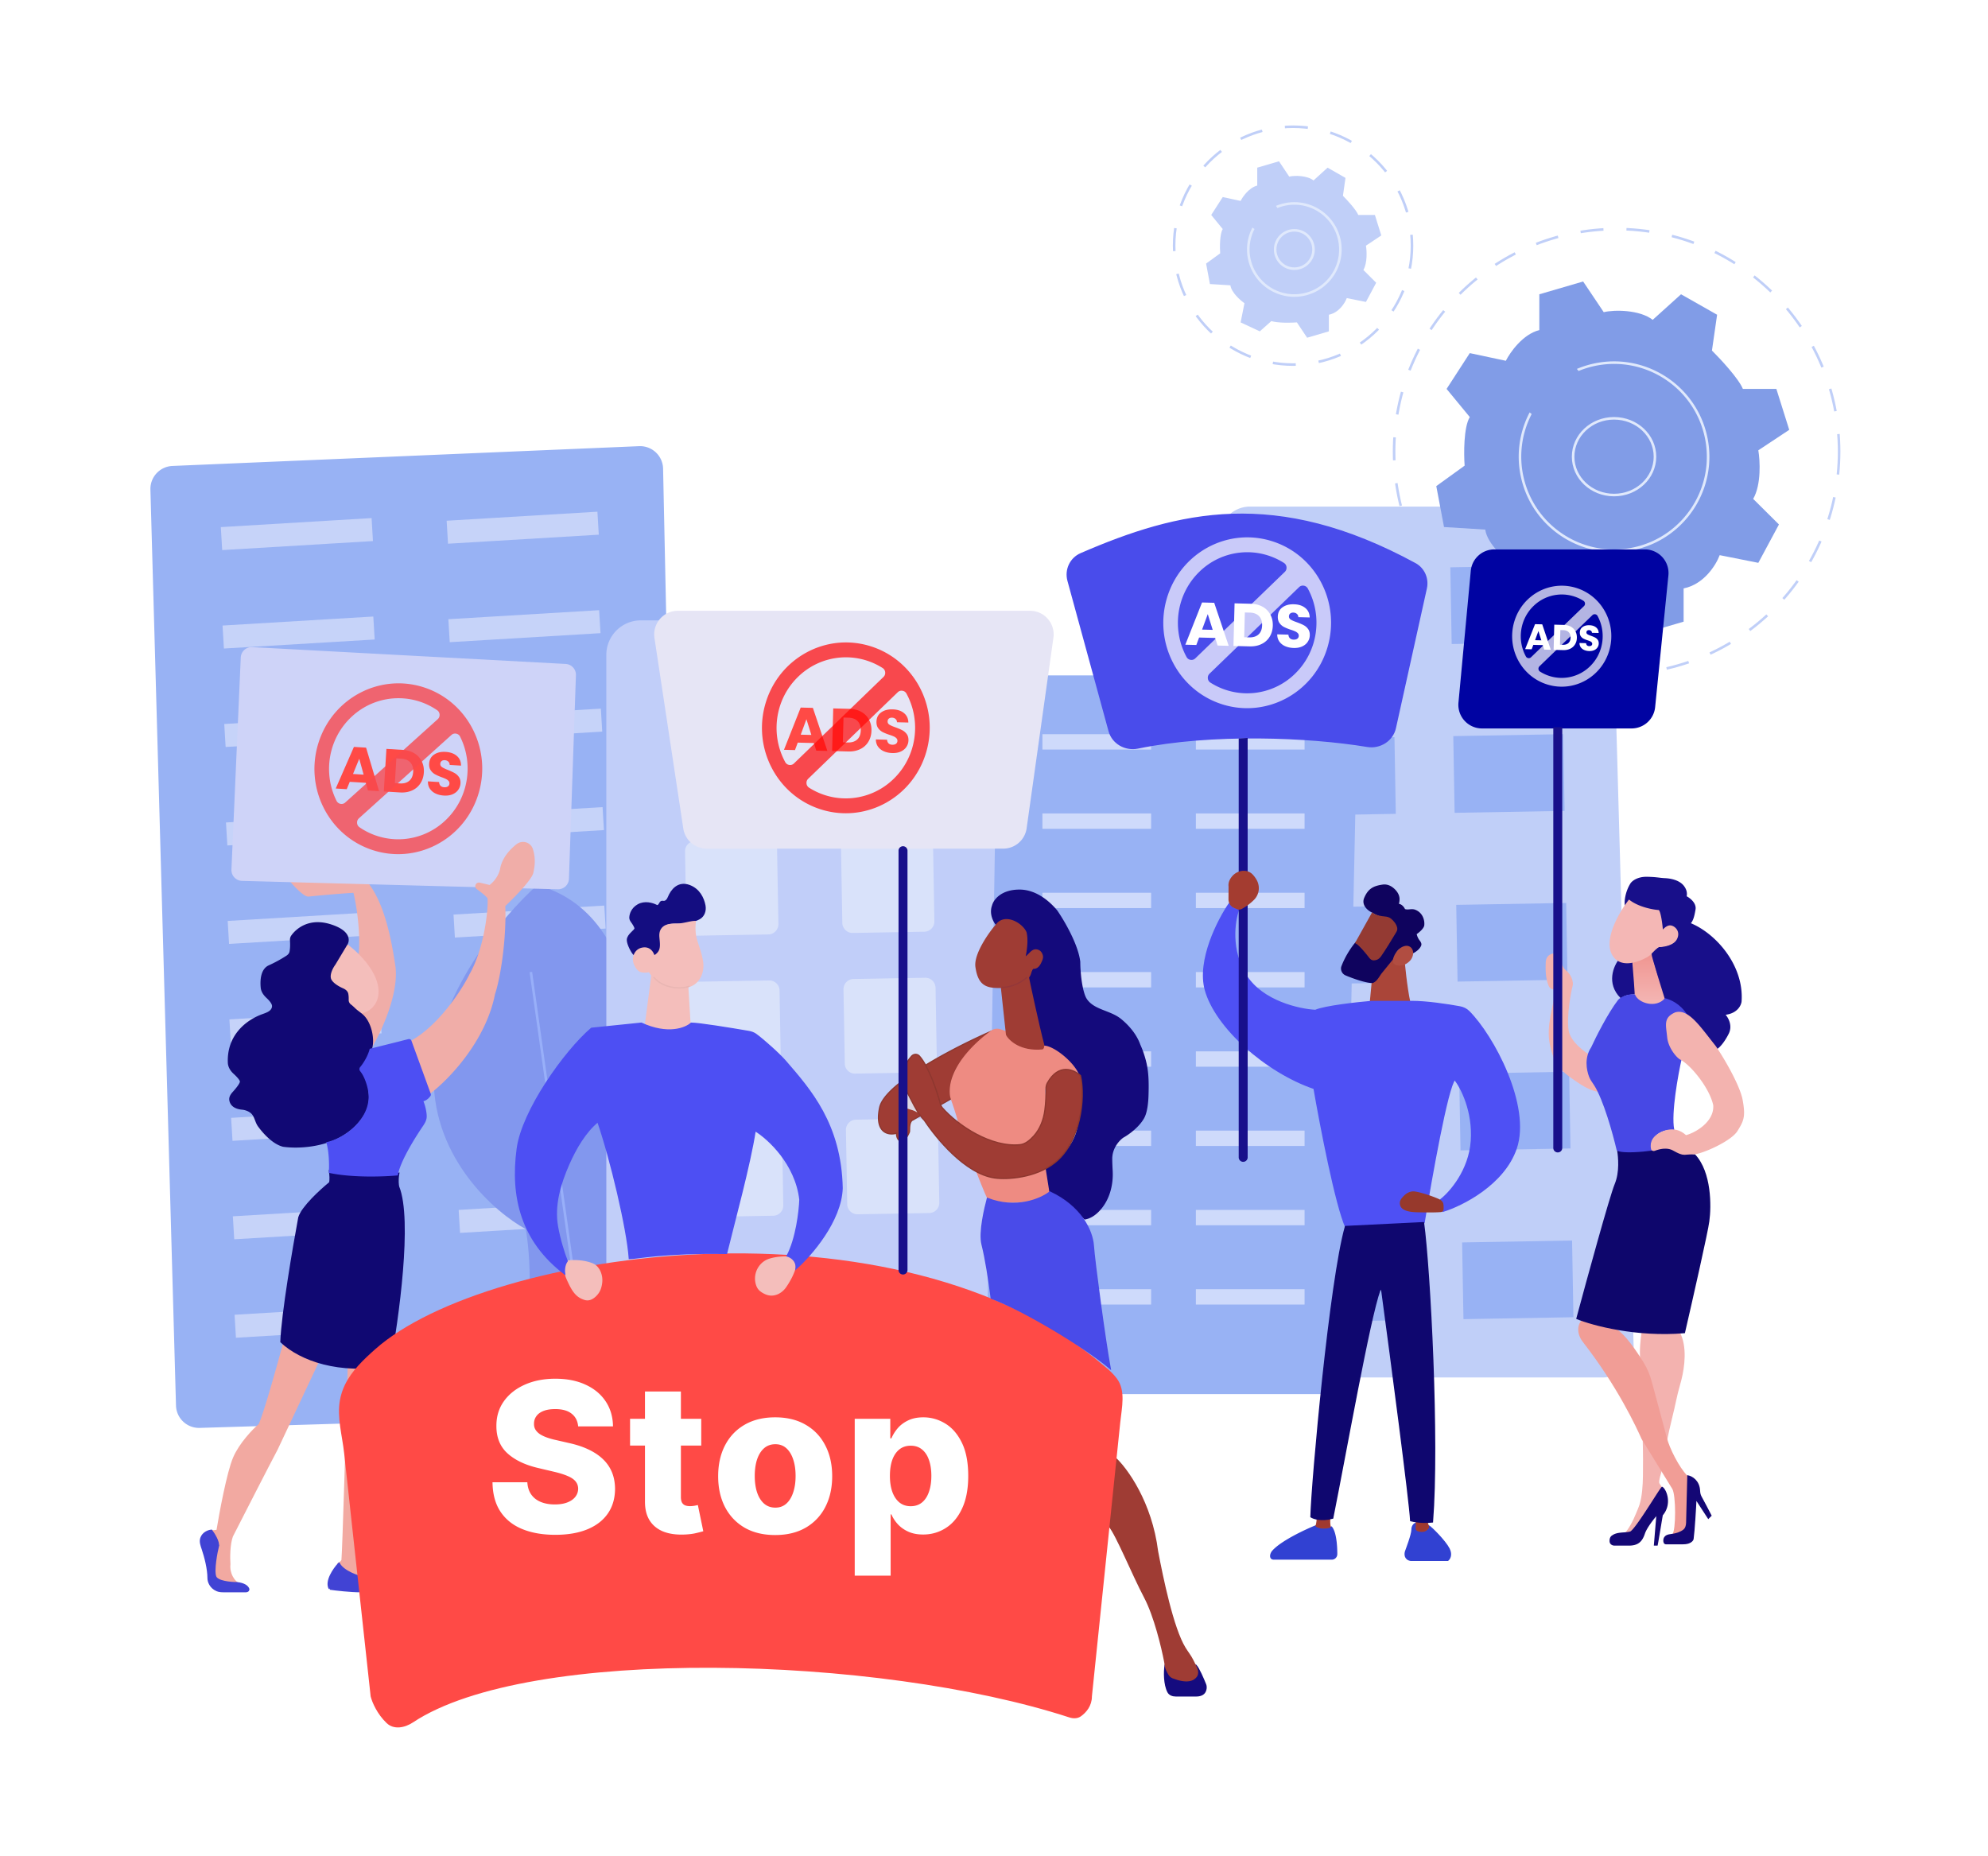 <svg width="438" height="409" viewBox="0 0 438 409" fill="none" xmlns="http://www.w3.org/2000/svg"><g filter="url(#a)"><circle cx="284.889" cy="50.485" r="26.203" stroke="#C0CFF8" stroke-width=".564" stroke-dasharray="5.07 5.07"/><circle cx="356.173" cy="95.85" r="49.025" stroke="#C0CFF8" stroke-width=".564" stroke-dasharray="5.07 5.07"/><path d="M38.775 306.029L33.14 104.228a5.07 5.07 0 014.854-5.209l102.814-4.358a5.07 5.07 0 015.285 4.96l4.292 203.085a5.07 5.07 0 01-4.916 5.176l-101.47 3.075a5.07 5.07 0 01-5.224-4.928" fill="#98B2F4"/><path d="M48.803 115.026l33.217-1.989m-32.838 23.676l33.217-1.989M49.56 158.405l33.218-1.989M49.939 180.1l33.217-1.989m-32.839 23.684l33.218-1.989m-32.839 23.681l33.217-1.989m-32.838 23.68l33.217-1.989m-32.838 23.68l33.217-1.988m-32.839 23.68l33.217-1.989m13.509-172.953l33.217-1.988m-32.838 23.684l33.217-1.989m-32.839 23.68l33.218-1.989m-32.839 23.685l33.217-1.989m-32.839 23.68l33.218-1.989m-32.839 23.68l33.218-1.988m-32.839 23.676l33.217-1.989m-32.839 23.676l33.218-1.988m-32.839 23.684l33.218-1.989" stroke="#C6D3F9" stroke-width="5.072"/><path d="M95.55 233.912c0-17.807 15.214-35.783 22.822-42.545 25.921 6.988 23.949 47.241 19.722 66.494l13.243 38.601-38.037 10.143.845-10.143c3.607-10.82 2.63-24.043 1.691-29.303-6.762-3.663-20.287-15.44-20.287-33.247" fill="#8297EE"/><path d="M136.122 280.396v-139.75a5.07 5.07 0 015.072-5.072h74.383a5.07 5.07 0 015.072 5.072v139.75a5.07 5.07 0 01-5.072 5.072h-74.383a5.07 5.07 0 01-5.072-5.072z" fill="#C1CEF9" stroke="#C1CEF9" stroke-width="5.072"/><path d="M150.673 169.308l-.286-16.339a2.254 2.254 0 012.215-2.293l15.776-.276a2.255 2.255 0 012.293 2.214l.285 16.34a2.255 2.255 0 01-2.215 2.293l-15.775.275a2.253 2.253 0 01-2.293-2.214m34.368-.602l-.285-16.339a2.254 2.254 0 012.215-2.293l15.775-.275a2.253 2.253 0 012.293 2.214l.286 16.339a2.254 2.254 0 01-2.215 2.293l-15.776.276a2.255 2.255 0 01-2.293-2.215m-33.828 31.59l-.285-16.339a2.254 2.254 0 012.214-2.293l15.776-.276a2.254 2.254 0 012.293 2.215l.285 16.339a2.253 2.253 0 01-2.214 2.293l-15.776.275a2.254 2.254 0 01-2.293-2.214m34.369-.601l-.285-16.34a2.255 2.255 0 012.214-2.293l15.776-.275a2.254 2.254 0 012.293 2.214l.285 16.34a2.254 2.254 0 01-2.214 2.293l-15.776.275a2.254 2.254 0 01-2.293-2.214m-33.828 31.589l-.285-16.339a2.254 2.254 0 012.215-2.293l15.775-.275a2.253 2.253 0 012.293 2.214l.286 16.339a2.254 2.254 0 01-2.215 2.293l-15.776.276a2.255 2.255 0 01-2.293-2.215m34.369-.597l-.285-16.34a2.255 2.255 0 012.214-2.293l15.776-.275a2.253 2.253 0 012.293 2.214l.285 16.34a2.254 2.254 0 01-2.214 2.293l-15.776.275a2.255 2.255 0 01-2.293-2.214m-33.828 31.586l-.285-16.34a2.255 2.255 0 012.214-2.293l15.776-.275a2.254 2.254 0 012.293 2.214l.285 16.34a2.254 2.254 0 01-2.214 2.293l-15.776.275a2.254 2.254 0 01-2.293-2.214m34.369-.594l-.285-16.339a2.253 2.253 0 012.214-2.293l15.776-.276a2.255 2.255 0 012.293 2.215l.285 16.339a2.253 2.253 0 01-2.214 2.293l-15.776.275a2.253 2.253 0 01-2.293-2.214" fill="#D9E2FA"/><path d="M116.963 210.527l12.115 85.936" stroke="#98AFF9" stroke-width=".564"/><path d="M359.923 292.893l-4.976-178.351a6.76 6.76 0 00-6.759-6.573h-72.769a6.76 6.76 0 00-6.761 6.871l2.881 178.351a6.763 6.763 0 006.761 6.653h74.864a6.76 6.76 0 006.759-6.951" fill="#C0CFF8"/><path d="M339.15 61.197v7.889c-3.633.901-6.433 4.883-7.379 6.762l-7.947-1.69-5.108 7.888 5.108 6.199c-1.362 2.254-1.324 8.077-1.135 10.707l-6.244 4.508 1.703 9.016 9.082.563c.454 3.156 4.352 6.575 6.244 7.889l-1.703 8.453 8.514 3.945 5.109-4.508c3.179.901 8.893.751 11.352.563l4.541 6.762 9.65-2.817V126c4.541-.902 7.19-5.259 7.947-7.326l8.514 1.691 4.541-8.453-5.676-5.635c1.816-3.155 1.513-8.452 1.135-10.707l6.811-4.507-2.838-9.017h-7.379c-.908-2.254-4.919-6.574-6.811-8.452l1.135-7.89-7.947-4.507-6.244 5.635c-2.838-2.254-8.514-2.254-10.784-1.691l-4.541-6.762z" fill="#819CE7"/><path d="M364.626 96.977c0 4.652-4.02 8.452-9.017 8.452s-9.016-3.8-9.016-8.452 4.02-8.453 9.016-8.453 9.017 3.8 9.017 8.453z" fill="#819CE7" stroke="#E0E9FC" stroke-width=".564"/><path fill-rule="evenodd" clip-rule="evenodd" d="M337.466 87.575a7 7 0 01-.452-.353 20.92 20.92 0 00-1.866 14.484c2.609 11.302 13.886 18.349 25.188 15.739s18.349-13.886 15.739-25.188-13.886-18.348-25.188-15.74a21 21 0 00-3.471 1.124q.196.218.373.455a20.6 20.6 0 013.225-1.03c10.998-2.538 21.973 4.32 24.512 15.318s-4.318 21.973-15.317 24.512c-10.998 2.539-21.973-4.318-24.512-15.317a20.36 20.36 0 011.769-14.004" fill="#E0E9FC"/><path d="M282.648 138.903L282.353 122l24.227-.423.295 16.903zm37.186-.649l-.295-16.902 24.227-.423.295 16.902zm-36.537 37.836l-.295-16.902 24.227-.423.295 16.902zm37.186-.648l-.295-16.903 24.227-.423.295 16.903zm-36.537 37.832l-.295-16.903 24.227-.423.295 16.903zm37.186-.649l-.295-16.902 24.227-.423.295 16.902zm-36.537 37.836l-.295-16.902 24.227-.423.295 16.902zm37.186-.648l-.295-16.903 24.227-.423.295 16.903zm-36.537 37.832l-.295-16.903 24.227-.423.296 16.903zm37.186-.649l-.295-16.902 24.227-.423.295 16.903z" fill="#98B2F4"/><path d="M217.304 301.216l2.464-153.838a2.253 2.253 0 012.253-2.218h74.934a2.254 2.254 0 012.254 2.302L295.924 301.3a2.254 2.254 0 01-2.254 2.206h-74.112a2.254 2.254 0 01-2.254-2.29" fill="#98B2F4"/><path d="M229.665 159.809h23.949m9.862 0h23.949m-57.76 17.464h23.949m9.862 0h23.949m-57.76 17.473h23.949m9.862 0h23.949m-57.76 17.473h23.949m9.862 0h23.949m-57.76 17.469h23.949m9.862 0h23.949m-57.76 17.464h23.949m9.862 0h23.949m-57.76 17.469h23.949m9.862 0h23.949m-57.76 17.469h23.949m9.862 0h23.949" stroke="#CEDAFB" stroke-width="3.381"/><path d="M361.526 295.874c-.226-1.803.094-4.696.282-5.917h8.171c1.617 3.056 1.073 7.509.31 10.474-.335 1.299-.729 2.583-1.003 3.896-.651 3.125-1.557 6.394-2.156 9.529-.413 2.167-.83 4.608-1.096 6.249 0 .282-.845 2.536-.563 3.099.289.578.771 1.068 1.004 1.434.097.151.055.336-.057.476-2.792 3.479-6.354 10.745-8.837 9.642 1.262-1.081 2.367-3.314 2.999-4.887.274-.678.582-1.346.801-2.044.537-1.71.711-4.226.733-6.176.014-1.216.026-2.435.025-3.651-.003-4.666-.455-16.109-.613-22.124z" fill="#F3B2AF" stroke="#F3B2AF" stroke-width=".282"/><path d="M348.847 291.93c-1.577-2.029-.939-4.039-.281-4.508l7.607 1.972c1.769 1.062 4.232 4.622 5.891 7.331.791 1.292 1.352 2.707 1.746 4.17l3.351 12.448c.51 2.038 2.632 6.38 4.492 8.234.328.327.507.794.442 1.253-.337 2.367-.426 7.451-.426 9.954-.901 1.578-2.347 1.785-3.099 1.691.845-.845.845-8.734 0-10.143-.676-1.127-4.79-7.795-6.762-10.989-1.127-2.535-5.275-11.531-12.961-21.413z" fill="#F19D96" stroke="#F19D96" stroke-width=".282"/><path d="M364.344 249.685c2.705-.902 5.447.187 6.198 1.127 1.127-.451 2.066-.021 2.818-.021 3.606 3.832 3.569 11.364 3.099 14.652-.225 2.028-3.663 17.187-5.353 24.512-10.594.902-20.193-1.69-23.668-3.099 2.348-8.734 7.326-26.879 8.453-29.584s.751-6.084.564-7.305c4.789-.542 6.762-.282 7.889-.282z" fill="#0E066C" stroke="#0E066C" stroke-width=".282"/><path d="M357.148 216.16c-3.156-3.156-1.503-6.95-.282-8.453l2.817.564c.451 1.577.528 5.353.434 7.043-1.803 0-2.781.564-2.969.846z" fill="#180F8A" stroke="#180F8A" stroke-width=".282"/><path d="M142.321 222.367l1.553-11.84c1.295 2.256 3.625 3.383 7.509 3.383l.517 8.457c-3.728 2.03-7.94.846-9.579 0z" fill="#F4BEBB" stroke="#F4BEBB" stroke-width=".564"/><path d="M150.684 178.878l-6.354-41.981a5.073 5.073 0 015.015-5.831h77.585a5.072 5.072 0 015.022 5.778l-5.9 41.981a5.07 5.07 0 01-5.022 4.366h-65.331a5.07 5.07 0 01-5.015-4.313z" fill="#E6E5F5" stroke="#E6E5F5" stroke-width=".282"/><path d="M374.433 324.814c-.099-2.212-1.692-3.103-2.55-3.275l-.257 10.293c-.016.638-.188 1.295-.699 1.679-.672.504-1.54.771-2.27.896-.656.112-1.427.106-1.827.639-.294.393-.266.86-.149 1.178.062.166.235.248.412.248h2.967c.839 0 1.739.045 2.44-.414.389-.254.51-.544.51-.713.226-1.578.538-6.574.632-8.734l2.749 4.226.564-.564c-.388-.775-1.498-2.857-2.22-4.201-.206-.384-.282-.821-.302-1.258z" fill="#140775" stroke="#140775" stroke-width=".282"/><path d="M345.484 223.501c.45 2.48 3.568 4.79 5.071 5.636l1.409 7.607c-1.46-.265-3.121-1.195-4.49-2.144-1.585-1.1-3.267-2.21-4.293-3.843-.799-1.271-1.303-2.853-1.605-4.455-.757-4.019.708-8.09 1.431-12.114q.055-.304.094-.548l-.046.083c-.406.717-1.368.588-1.701-.166-.848-1.923-.66-4.299-.66-4.988 0-.846.281-1.691 1.409-1.973.354-.089.653.158.932.564.605.883 1.113 2.52 1.885 3.099 1.127.845 1.691 2.536 1.409 3.381-.252.756-1.409 6.762-.845 9.861" fill="#F3B3AF"/><path d="M343.035 207.16c.605.883 1.113 2.52 1.885 3.099 1.127.845 1.691 2.536 1.409 3.381-.252.756-1.409 6.762-.845 9.861.45 2.48 3.568 4.79 5.071 5.636l1.409 7.607c-1.46-.265-3.121-1.195-4.49-2.144-1.585-1.1-3.267-2.21-4.293-3.843-.799-1.271-1.303-2.853-1.605-4.455-.757-4.019.708-8.09 1.431-12.114q.055-.304.094-.548m-.066-6.48c-.279-.406-.578-.653-.932-.564-1.128.282-1.409 1.127-1.409 1.973 0 .689-.188 3.065.66 4.988.333.754 1.295.883 1.701.166l.046-.083m-.066-6.48l.476 4.79c0 .68-.174 1.245-.41 1.69" stroke="#F3B3AF" stroke-width=".282"/><path d="M358.145 195.874c.451-.676.751-1.033.845-1.127 1.334 1.397 4.73 1.963 6.436 2.247l.045.007.908 4.227c.451-.451 1.346-.846 1.628-.846 2.254.226 1.659 2.255 1.19 3.1-.451 1.352-2.599 1.409-3.726 1.69-.564.282-1.409 1.033-1.691 1.409.564 1.409 2.254 7.607 3.1 10.425 3.155.225 8.828 7.044 11.27 10.425.657-.376 1.697-1.578 2.599-3.381.901-1.803-.188-3.569-.845-4.226 2.704-.226 3.568-1.973 3.662-2.818.564-7.889-5.635-14.933-11.27-17.187.564-.564.845-1.409 1.127-3.099.226-1.353-1.221-2.442-1.972-2.818.218-.874-.084-1.65-.56-2.272-.891-1.165-2.649-1.591-4.114-1.655-.603-.027-.977-.085-1.576-.155a24 24 0 00-2.485-.144c-1.972 0-3.099.939-3.381 1.409-1.127 1.803-1.378 3.944-1.19 4.789z" fill="#180F8A" stroke="#180F8A" stroke-width=".282"/><path d="M360.337 216.44c0-1.292-.343-5.601-.537-7.867-.015-.164.116-.306.278-.337 1.007-.187 2.795-1.151 3.64-1.658 0 .451 2.066 7.138 3.099 10.425-2.93 1.803-5.541.376-6.48-.563z" fill="url(#b)" stroke="url(#c)" stroke-width=".282"/><path d="M311.092 333.374c0-.902.564-1.315.845-1.409.752.094 2.367.338 2.818.563.563.282 3.663 3.381 4.508 5.072.676 1.352.094 2.254-.282 2.536h-8.171c-1.352-.226-1.315-1.409-1.127-1.973.152-.453 1.409-3.662 1.409-4.789z" fill="#3141D2" stroke="#3141D2" stroke-width=".282"/><path d="M312.031 332.916c.082-.698-.018-1.629-.094-2.084h2.536c-.193.386.013 1.211.194 1.735a.52.52 0 01-.039.457c-.584.88-1.585.791-2.272.537-.252-.093-.357-.378-.325-.645z" fill="#A03930" stroke="#A43C30" stroke-width=".282"/><path d="M280.411 338.103c1.858-2.097 6.931-4.516 9.55-5.58.676.677 2.535.47 3.381.282.936 1.123 1.159 4.008 1.154 5.976a1.08 1.08 0 01-1.094 1.068h-12.739q-.14 0-.253-.03c-.695-.18-.474-1.18.001-1.716z" fill="#3141D2" stroke="#3141D2" stroke-width=".282"/><path d="M311.092 218.633c-.676-.902-1.409-6.95-1.691-9.861-1.127.45-2.535.563-2.535-1.127-.846 1.127-3.663 4.789-4.508 5.071l-.564 5.917c1.127-.225 6.668-.094 9.298 0z" fill="#AA4539" stroke="#AA4539" stroke-width=".282"/><path d="M295.63 209.426c.902-2.479 2.442-4.602 3.1-5.353.225.225 2.348 2.536 3.381 3.662.282.094 1.014.169 1.69-.281s2.912-4.321 3.945-6.199c-.226-1.578-1.409-2.536-1.972-2.818-1.353 0-2.818-.751-3.381-1.127-.846-.375-2.367-1.521-1.691-3.099.845-1.972 1.972-2.535 3.945-2.817.866-.124 1.602.2 2.152.625.752.583 1.396 1.433 1.412 2.385a3.9 3.9 0 01-.183 1.216c.676 0 1.221.658 1.408 1.127.272.136.693.142 1.067.105.415-.041.843-.08 1.233.069 1.714.656 2.011 2.36 1.927 3.207 0 .676-1.127 1.597-1.691 1.973.14.697.43 1.214.698 1.552.234.295.452.658.31 1.007-.339.83-1.316 1.437-1.853 1.667 0-.289-.171-.553-.404-.777-.569-.546-1.454-.727-2.161-.379-.936.46-1.31 1.44-1.38 2.001l-2.8 3.447c-.57.702-1.01 1.718-1.821 2.118-.163.08-.259.073-.438.061l-.009-.001c-1.633-.114-4.397-1.148-5.638-1.68a1.506 1.506 0 01-.846-1.691z" fill="#0F035E" stroke="#0F035E" stroke-width=".282"/><path d="M310.577 205.077c-.664-.425-1.528-.056-2.021.314-1.127.901-1.806 2.503-1.409 3.099.328.492 1.072.517 1.671.422a2.7 2.7 0 001.101-.445c.235-.161.436-.334.608-.51.779-.798.99-2.278.05-2.88z" fill="#B14D41" stroke="#B14D41" stroke-width=".282"/><path d="M305.026 198.409c-1.396-.112-2.347-.521-2.669-.843l-3.627 6.507c.789.395 2.211 2.113 3.058 3.228.213.281.504.519.857.512.214-.004.42-.046.602-.103.387-.122.685-.415.92-.746.929-1.307 2.457-3.816 3.346-5.313.153-.259.247-.558.184-.852-.174-.804-.771-1.484-1.312-1.931-.378-.313-.87-.42-1.359-.459z" fill="#943A33" stroke="#943A33" stroke-width=".282"/><path d="M257.34 369.151c-.881-1.682-.854-4.503-.627-5.913h6.762c.654.676 1.675 3.1 2.128 4.227.222.573.124 1.122-.085 1.573-.332.714-1.162.962-1.949.962h-4.519c-.689 0-1.39-.238-1.71-.849z" fill="#150B7F" stroke="#150B7F" stroke-width=".282"/><path d="M255.023 338.158c-1.353-10.819-6.762-18.22-9.298-20.568l-1.409 14.933c1.691 1.972 5.072 10.425 7.889 15.778 2.163 4.109 3.807 10.967 4.434 14.254.051.266.065.535.108.802.114.696.49 1.367.787 1.875.203.345.509.629.883.773 3.071 1.184 4.497.605 5.154-.282.457-.617.281-1.454-.062-2.141l-.736-1.471c-.467-.934-1.13-1.757-1.679-2.644-2.688-4.339-4.98-15.6-6.071-21.309z" fill="#9F3C34" stroke="#9F3C34" stroke-width=".282"/><path d="M197.545 246.029c-1.972.563-4.861-.226-3.734-5.635.357-1.715 2.196-3.702 4.79-5.723 5.588-4.356 14.68-8.873 20.005-11.183a130 130 0 00-6.763 6.762c-2.704 2.931-2.629 6.669-2.254 8.171l-6.409 3.663c-.451 0-1.972 1.033-2.254 1.127-.676.676-.47 1.972-.564 2.536-1.408 3.381-2.911 1.878-2.817.282" fill="#9F3C34"/><path d="M198.601 234.671c5.588-4.356 14.68-8.873 20.005-11.183a130 130 0 00-6.763 6.762c-2.704 2.931-2.629 6.669-2.254 8.171l-6.409 3.663c-.451 0-1.972 1.033-2.254 1.127-.676.676-.47 1.972-.564 2.536-1.408 3.381-2.911 1.878-2.817.282-1.972.563-4.861-.226-3.734-5.635.357-1.715 2.196-3.702 4.79-5.723zm0 0c0 1.719.056 5.215.282 5.441.281.282 2.254.563 3.099 1.127.676.451-1.972-4.191-3.381-6.568z" stroke="#8E372F" stroke-width=".282"/><path d="M198.882 240.104c-.225-.226.001-2.994.001-4.713 1.408 2.377 3.775 6.29 3.098 5.84-.845-.564-2.817-.846-3.099-1.127z" fill="#DDD7E2" stroke="#DDD7E2" stroke-width=".282"/><path d="M220.388 223.265l1.506.502c1.578 4.508 7.607 3.945 8.171 2.536 5.184 1.578 7.419 4.978 7.889 6.48-2.89-1.806-5.49-.115-6.989 1.595-.651.742-.837 1.751-.765 2.735.248 3.355.362 8.58.406 12.651.027 2.576-.141 5.19.456 7.696.143.602.293 1.142.411 1.526-5.184 3.156-11.364 2.255-13.806 1.409-1.127-2.254-6.198-15.496-6.48-16.905-.195-.973-.963-3.277-1.472-4.734-.144-.413-.267-.835-.306-1.271-.504-5.628 5.305-11.262 9.055-13.951a2.13 2.13 0 011.924-.269z" fill="#EE8B82" stroke="#EE8B82" stroke-width=".282"/><path d="M218.709 195.873c-.676 1.803.282 3.569.846 4.227.45 6.536 6.198 7.889 10.143 7.325-1.353.902-2.63 3.381-3.099 4.508l3.381 14.652c2.254 0 6.762 3.662 7.889 6.48.901 2.254.188 8.453-.282 11.27-.676 4.734-4.978 8.359-7.044 9.58l.845 5.353c1.804 0 5.823 3.757 7.608 5.635 1.215-.187 2.279-.93 3.154-1.863 2.17-2.311 3.029-5.585 2.856-8.751a47 47 0 01-.093-2.628c0-2.48 1.69-4.227 2.535-4.79 1.034-.564 3.381-2.198 4.509-4.226.649-1.17.893-3.145.947-4.985.068-2.309.082-4.657-.412-6.913-.377-1.724-.987-3.318-1.381-4.162-.836-2.37-2.577-4.286-4.183-5.604-1.591-1.305-3.701-1.716-5.52-2.677-1.022-.539-1.972-1.326-2.412-2.426-.902-2.254-1.127-6.011-1.127-7.608-.451-3.831-3.569-9.11-5.072-11.27-2.479-2.93-5.353-4.508-8.171-4.508-4.057 0-5.635 2.254-5.917 3.381z" fill="#140A7C" stroke="#140A7C" stroke-width=".282"/><path d="M145.76 205.196c-.403.893-1.259 1.782-1.749 2.202-.845-3.352-3.475-1.755-4.226-.816-.47-.47-1.409-2.226-1.409-3.128 0-1.127 1.691-1.972 1.691-2.536 0-.355-.466-1.083-.848-1.605-.178-.244-.312-.526-.293-.827.048-.76.426-1.909 1.704-2.639 1.411-.807 3.078-.321 3.952.127.175.089.387.106.532-.027.2-.184.356-.433.462-.647.076-.153.265-.231.434-.2q.084.014.17.021c.585.042.999-.473 1.218-1.017.632-1.569 2.068-3.42 4.502-2.484 2.082.801 2.96 2.692 3.26 4.258.205 1.073-.162 2.221-1.116 2.753-1.178.656-2.766.893-4.102.933-1.134.035-2.316-.083-3.342.401-.572.27-1.067.67-1.18 1.235-.146.728.015 1.574.222 2.234.184.584.371 1.204.118 1.762z" fill="#140D81" stroke="#140D81" stroke-width=".564"/><path d="M75.505 340.129c.225-2.705 1.033-30.054 1.408-43.391h8.453l-5.071 47.335c-3.382-.676-5.166-2.348-5.636-3.099.451-.226.752-.658.846-.845zm-18.253-29.867c1.127-2.479 4.039-12.867 5.353-17.75l7.326 3.944-9.016 19.16c-2.029 3.831-7.42 14.369-9.861 19.159-.677 1.803-.658 4.884-.564 6.199-.225 2.254 1.033 3.756 1.69 4.226-1.408 0-4.338-.282-4.79-1.409-.563-1.409.282-5.635.564-6.762.226-.902-.845-2.63-1.409-3.381.226.225 1.033.094 1.41 0 .657-4.039 2.31-12.904 3.662-16.06s4.32-6.199 5.635-7.326z" fill="#F2A9A1" stroke="#F2A9A1" stroke-width=".564"/><path d="M47.954 337.033c.226-.901-.845-2.629-1.409-3.381-.648.072-1.76.498-2.142 1.608-.264.769.048 1.589.307 2.359.572 1.705 1.272 4.327 1.272 6.458 0 .655.386 1.968 1.83 2.592.453.196.955.226 1.448.226h4.974c.277 0 .52-.216.41-.471-.206-.481-.856-1.055-2.463-1.22-1.41 0-4.34-.281-4.79-1.408-.564-1.409.282-5.636.563-6.763z" fill="#4143D4" stroke="#4143D4" stroke-width=".564"/><path d="M86.815 209.112c.902 6.086-3.193 14.745-5.353 18.314 1.127-3.156-1.315-6.856-2.536-8.171 3.38-.676 3.757-3.099 3.663-4.508.45-2.93-1.973-6.011-3.381-7.326.676-4.733-.376-11.927-1.127-14.651-3.832.226-8.36.658-10.144.845-.901 0-3.005-2.254-3.944-3.381l16.649.833a.55.55 0 01.412.215c3 3.962 4.653 10.351 5.761 17.83z" fill="#F0ADA8" stroke="#F0ADA8" stroke-width=".564"/><path d="M82.98 216.065c1.023-4.509-3.844-9.427-6.788-11.553l-2.535 4.226c-.564.751-1.522 2.536-.846 3.663.52.867 1.741 1.567 2.662 1.973.459.202.889.51.985 1.002.108.549.1 1.203.06 1.693a.67.67 0 00.308.606c.494.318.985.769 1.363 1.162.357.37.843.626 1.347.528.258-.05.505-.122.738-.207 1.353-.495 2.387-1.688 2.706-3.093z" fill="#F4BEBB" stroke="#F5BEBC" stroke-width=".564"/><path d="M77.159 217.904c.298.226.586.485.838.734.506.5 1.115.899 1.662 1.352 1.64 1.358 2.458 4.335 2.218 6.495-.226 2.028-1.972 4.226-2.818 5.071 1.273 1.432 1.778 3.976 1.933 6.01.108 1.429-.172 2.875-.895 4.113-4.07 6.97-13.252 7.669-17.661 7.064-2.104-.526-4.117-2.677-5.35-4.358-.594-.81-.708-1.922-1.352-2.693-.624-.746-1.682-1.056-2.314-1.12-1.909-.159-2.527-1.075-2.626-1.898-.074-.608.32-1.141.73-1.594.747-.823 1.614-1.911 1.614-2.425 0-.448-.745-1.253-1.493-1.936-.647-.59-1.134-1.366-1.167-2.242-.228-5.947 3.973-9.085 7.123-10.303.942-.365 2.06-.632 2.482-1.55.123-.267.176-.564.099-.874-.138-.551-.704-1.2-1.273-1.729-.6-.558-1.104-1.245-1.185-2.061-.17-1.709.025-3.957 1.613-4.662a30 30 0 003.928-2.144c.386-.251.7-.606.795-1.056.162-.775.156-1.783.11-2.502-.022-.326.028-.655.212-.924.934-1.361 3.688-3.902 8.43-2.391 4.243 1.353 4.022 3.381 3.38 4.226l-2.535 4.227c-.564.751-1.522 2.536-.845 3.663.52.867 1.74 1.567 2.661 1.972.459.202.89.511.986 1.003.08.408.096.873.082 1.287-.015.485.23.952.618 1.245z" fill="#110874" stroke="#110973" stroke-width=".564"/><path d="M72.749 254.477c4.959 1.803 12.021 1.127 14.933.563-.226 1.352-.094 2.442 0 2.818 2.93 7.213-.094 29.114-1.973 39.164-10.988 1.972-19.44-1.127-23.667-5.072.225-6.086 2.724-20.756 3.945-27.33.676-2.254 4.79-6.011 6.762-7.608.225-.676.094-1.972 0-2.535z" fill="#100872" stroke="#100872" stroke-width=".564"/><path d="M72.687 346.334c-.902-1.578.939-4.227 1.972-5.354 1.127 1.804 4.226 2.818 5.635 3.1l-.845 2.817c-2.254 0-5.447-.375-6.762-.563z" fill="#4143D4" stroke="#4143D4" stroke-width=".564"/><path d="M243.39 297.417c-45.333-38.932-135.841-25.875-160.694-3.823-2.613 2.319-5.248 4.808-6.748 7.963-.46.965-.837 2.063-1.052 3.277-.684 3.854.5 7.78.924 11.671l5.843 53.606c.336 1.345 1.433 3.884 3.518 5.879 1.585 1.517 3.985 1.062 5.812-.151 25.508-16.928 102.557-14.789 144.585-1.098.875.285 1.826.289 2.575-.245 1.162-.828 2.419-2.282 2.419-4.385l6.245-60.364c.343-3.314 1.249-7-.75-9.665-.624-.834-1.492-1.732-2.677-2.665" fill="#FF4A46"/><path d="M152.992 201.759a11.6 11.6 0 01.036-2.22c-.846 0-2.536.564-3.663.564-1.409 0-3.099 0-3.663 1.408-.15.376-.181.809-.149 1.236.093 1.246.373 2.6-.411 3.573-.373.462-.781.727-1.131.826-.523-1.7-1.641-1.965-2.67-1.685-1.353.367-1.948 1.949-1.414 3.245.325.788.796 1.383 1.267 1.54.676.225 1.597.094 1.972 0 .432 1.008 1.501 1.917 2.486 2.564.931.611 1.997 1.013 3.107 1.105 1.32.108 2.434-.109 3.337-.475 2.077-.842 2.907-3.235 2.5-5.439a20 20 0 00-.585-2.328c-.405-1.292-.919-2.564-1.019-3.914z" fill="#F4BEBB" stroke="#F4BEBB" stroke-width=".564"/><path d="M151.901 213.625c-1.409.657-5.636.732-7.89-1.973" stroke="#3D3D3D" stroke-opacity=".06" stroke-width=".282"/><path d="M169.556 273.802c1.73-.536 3.629-.56 4.709-.446.677.901 1.087 1.69.846 2.536-.345 1.206-1.146 2.729-2.018 3.987-.944 1.363-2.585 2.169-4.147 1.611a4.7 4.7 0 01-1.443-.809c-.472-.393-.752-.981-.904-1.632-.52-2.221.778-4.571 2.957-5.247zm-44.597 4.343c-.902-2.029-.376-3.475 0-3.944 2.448-.245 4.287.108 5.562.618 1.508.603 2.218 2.533 2.018 4.145-.145 1.173-.454 2.038-1.296 2.869-.625.617-1.443 1.076-2.34.82-1.972-.563-2.817-1.972-3.944-4.508z" fill="#F4BEBB" stroke="#F4BEBB" stroke-width=".282"/><path d="M215.046 209.394c-.402-2.818 3.006-7.607 4.508-9.298 1.852-2.479 5.635-.282 6.481 1.691.451 1.803 0 4.508-.282 5.635a9 9 0 001.137-1.019c.384-.409.86-.808 1.417-.749.809.087 1.183.68 1.322 1.231.088.348.003.709-.135 1.04-.39.937-.838 1.751-1.769 1.751-.33 0-.524.575-.696 1.152-.226.759-.766 1.322-1.484 1.655-1.469.682-3.675 1.419-5.427 1.419-2.818 0-4.508-.564-5.072-4.508z" fill="#9F3C34" stroke="#9F3C34" stroke-width=".282"/><path d="M221.776 224.331l-1.127-10.425c3.155-.225 5.259-1.596 5.916-2.254.282 1.409 2.254 10.707 3.381 14.933 0 .451-.093.752-.281.846-4.734.45-7.232-1.879-7.889-3.1z" fill="#9F3C34" stroke="#9F3C34" stroke-width=".282"/><path d="M226.284 211.652c-.752.752-2.931 2.254-5.635 2.254" stroke="#140A7C" stroke-opacity=".08" stroke-width=".282"/><path d="M230.777 234.945c2.461-4.395 5.834-2.946 7.27-1.6 1.127 5.072 0 14.651-5.635 19.159-4.239 3.391-10.519 3.757-13.243 3.381-6.536-.901-12.96-8.828-15.496-12.679-1.691-1.69-3.006-4.789-3.945-6.48-1.67-3.341-.271-6.147 1.114-7.663.474-.519 1.263-.544 1.73-.017 2.048 2.306 3.865 7.701 4.667 10.694.065.242.178.466.342.655 3.493 4.007 10.896 8.868 17.223 8.165 1.054-.117 2.102-.948 2.971-1.917 1.409-1.57 2.168-3.608 2.441-5.7.233-1.785.277-3.482.253-4.614-.011-.48.074-.965.308-1.384z" fill="#9F3C34" stroke="#8E372F" stroke-width=".282"/><path d="M216.373 270.54c-.676-2.705.613-7.983 1.176-10.143 6.312 2.479 11.691.188 13.757-1.409 6.763 3.156 9.355 8.453 9.58 11.834.226 3.381 2.585 20.944 3.712 27.048-5.635-4.789-19.253-12.96-26.203-15.496-.564-4.226-1.176-8.453-2.022-11.834z" fill="#494BE9" stroke="#484AE8" stroke-width=".282"/><path d="M141.3 221.793c5.861 2.705 9.768 1.127 10.989 0 1.671 0 8.632 1.129 12.633 1.818.593.102 1.164.295 1.648.651 1.734 1.275 5.221 4.398 6.569 5.984 5.353 6.198 12.115 13.806 12.397 27.893-.226 7.213-6.856 14.839-10.143 17.751.225-1.803-1.221-2.63-1.973-2.818 2.029-3.832 2.724-9.861 2.818-12.397-.902-7.889-6.95-13.43-9.862-15.215-1.127 7.439-4.708 20.475-6.305 27.049-13.975-.226-19.547 1.127-21.413 1.127-.451-6.537-4.12-21.977-6.937-30.148-2.716 2.198-4.881 5.892-6.411 9.369-1.901 4.319-3.312 9.045-2.497 13.694.514 2.925 1.456 5.876 2.145 7.648-.676.902-.657 2.254-.563 2.818-9.467-7.213-11.872-16.905-10.425-27.612 1.127-8.34 10.425-21.413 16.342-26.485z" fill="#4D4FF3" stroke="#4D4FF3" stroke-width=".282"/><path d="M289.804 218.976c2.029-.902 9.11-1.691 12.397-1.972h8.891c3.22 0 7.837.699 10.545 1.192.745.136 1.44.46 1.976.995 5.421 5.401 13.636 20.854 10.427 30.215-2.705 7.889-11.834 12.491-16.06 13.806.225-1.128-.282-2.161-.564-2.536 2.066-1.597 6.311-6.424 6.762-12.961s-2.254-11.74-3.663-13.524c-1.577 1.578-5.165 21.695-6.762 31.556-5.635 2.029-13.806 1.597-17.187 1.127-2.254-4.959-5.635-22.54-7.044-30.711-10.706-3.663-21.695-13.524-23.949-21.695-1.803-6.537 2.818-15.497 5.354-19.159.225 1.127 1.408 1.408 1.972 1.408-.939 2.536-1.916 9.017 1.69 14.652 3.607 5.635 11.646 7.419 15.215 7.607z" fill="#4E50F4" stroke="#4E50F4" stroke-width=".282"/><path d="M317.865 261.633c.074.391.07.848.041 1.197a.48.48 0 01-.436.433c-1.151.111-3.338.097-5.141.049-1.339-.035-3.419-.199-3.729-1.502-.182-.762.17-1.21.703-1.784.568-.61 1.406-1.159 2.423-1.014 1.338.191 3.735.987 5.177 1.626.451.2.871.51.962.995z" fill="#97392C" stroke="#97392C" stroke-width=".282"/><path d="M289.96 332.527c.226-.451.282-1.503.282-1.972h2.818c-.226.676-.094 1.784 0 2.254-1.804.451-2.818 0-3.1-.282z" fill="#A03930" stroke="#A43C30" stroke-width=".282"/><path d="M288.833 330.55c.226-8.115 4.227-52.125 7.608-63.959l17.187-.845c1.409 10.425 3.381 48.18 1.972 65.931-2.254.225-4.132-.094-4.79-.282-.221-4.425-4.261-35.097-6.364-50.702-.037-.272-.358-.325-.451-.067-2.253 6.211-7.43 35.495-10.372 50.205-2.479.677-4.226.094-4.79-.281z" fill="#0F076F" stroke="#0F076F" stroke-width=".282"/><path d="M355.265 206.58c-1.803-3.381 1.691-9.298 3.663-11.834 2.029 1.578 5.166 2.16 6.48 2.254.451.676.752 3.287.846 4.508.281-.375 1.014-1.127 1.69-1.127.846 0 2.254 1.127 1.409 2.818-.676 1.352-2.911 1.69-3.945 1.69a6.6 6.6 0 00-.986.832c-.515.522-1.01 1.085-1.652 1.438-2.291 1.26-5.942 2.351-7.505-.579z" fill="#F4B7B5" stroke="#F4B7B5" stroke-width=".282"/><path d="M371.669 220.106c-1.559-2.572-3.757-3.381-4.79-3.662-1.972 2.254-5.917 1.129-6.762-.843-1.127-.226-3.006.5-3.512 1.161-2.254 2.93-4.884 8.171-5.917 10.425-1.459 2.188-1.049 4.77-.441 6.372.247.654.693 1.206 1.071 1.794 2.063 3.21 4.153 10.71 5.005 14.374 1.127.676 5.541.282 7.607 0-.225-.225-.281-1.033-.281-1.409.901-2.93 3.756-3.287 5.071-3.099-.676-3.607.845-12.022 1.691-15.778-3.1-2.254-3.381-5.635-2.818-8.171.451-2.029 2.949-1.633 4.076-1.164z" fill="#4748E5" stroke="#4748E5" stroke-width=".282"/><path d="M377.885 226.885c-3.381-4.227-5.934-8.19-8.752-7.345-2.535 1.127-1.954 2.555-1.673 5.372.226 2.254 2.049 4.396 2.8 4.772 2.254 1.127 6.498 6.217 7.344 10.161.281 3.945-4.415 6.387-6.199 6.762a4.7 4.7 0 00-1.053-.771c-1.744-.962-3.855-.451-5.427.771-1.116.868-1.187 2.091-1.03 2.853.061.295.383.412.665.306 1.571-.593 3-.626 4.012-.096.874.458 1.805 1.05 2.788.964a21 21 0 011.736-.082c1.69 0 8.17-2.818 9.579-5.072s1.784-3.147 1.127-6.762c-.563-3.099-4.038-9.109-5.917-11.833z" fill="#F3B3AF" stroke="#F3B3AF" stroke-width=".282"/><path d="M366.218 330.148c2.07-2.411.845-5.51 0-6.074-.282 0-5.917 9.58-7.044 9.862a5 5 0 01-.641.117c-1.039.124-2.188.047-3.083.589a6 6 0 00-.22.139c-.414.276-.497.777-.457 1.232.042.459.477.74.938.74h3.181c1.973 0 2.818-.845 3.381-2.536.451-1.352 2.067-3.381 2.818-4.226l-.563 6.762h.563c.225-1.127.845-5.008 1.127-6.605z" fill="#140775" stroke="#140775" stroke-width=".282"/><path d="M51.133 187.945l2.053-46.714a2.254 2.254 0 012.373-2.152l69.057 3.704a2.253 2.253 0 012.132 2.328l-1.538 44.862a2.253 2.253 0 01-2.312 2.176l-69.573-1.852a2.253 2.253 0 01-2.192-2.352z" fill="#CED3F8" stroke="#CED3F8" stroke-width=".282"/><path d="M250.713 161.156c16.137-3.343 37.602-2.509 50.516-.36 2.805.467 5.579-1.265 6.194-4.042l6.813-30.769c.477-2.154-.489-4.38-2.427-5.434-30.713-16.715-52.132-11.521-73.679-2.191-2.288.991-3.473 3.524-2.816 5.929l9.056 33.13c.745 2.728 3.574 4.31 6.343 3.737z" fill="#494CEB" stroke="#494BEB" stroke-width=".282"/><path d="M80.603 168.83l-3.542-.217-.67 1.622-2.42-.148 4.008-9.169 2.677.164 2.86 9.589-2.446-.15zm-.487-1.8l-.966-3.506-1.373 3.363zm8.575-5.457q1.5.092 2.587.748a4.2 4.2 0 011.63 1.763q.557 1.094.472 2.483-.084 1.376-.771 2.407a4.16 4.16 0 01-1.846 1.55q-1.158.52-2.645.428l-3.556-.217.574-9.379zm-.601 7.393q1.312.08 2.085-.584t.853-1.959q.078-1.296-.607-2.062-.686-.767-1.998-.846l-1.095-.067-.333 5.451zm9.724 2.673q-1.042-.064-1.846-.448a3.1 3.1 0 01-1.264-1.07q-.447-.684-.418-1.608l2.461.151q.022.524.316.824.294.286.795.316.513.031.825-.177a.8.8 0 00.337-.637.75.75 0 00-.208-.589 1.8 1.8 0 00-.558-.41 9 9 0 00-.953-.393 11 11 0 01-1.467-.653 2.8 2.8 0 01-.95-.89q-.385-.573-.331-1.455.08-1.309 1.085-1.985 1.006-.69 2.547-.595 1.568.095 2.482.902.915.793.902 2.121l-2.501-.153q0-.456-.295-.729-.294-.286-.781-.316-.42-.025-.69.186-.27.198-.296.612-.027.454.39.735t1.318.63q.9.363 1.452.679.564.316.95.876t.335 1.402a2.65 2.65 0 01-.508 1.43q-.445.63-1.254.97-.807.34-1.875.274" fill="#FF4A46"/><path fill-rule="evenodd" clip-rule="evenodd" d="M93.645 147.885c-9.674-3.286-20.152 2.041-23.4 11.897-3.25 9.856 1.96 20.511 11.635 23.796 9.674 3.286 20.151-2.041 23.4-11.897s-1.961-20.511-11.635-23.796m2.667 4.949a15.064 15.064 0 00-18.652 1.27c-5.33 4.802-6.593 12.54-3.512 18.698a1.2 1.2 0 00.87.662c.387.074.753-.028 1.048-.295l20.37-18.352c.296-.267.44-.623.415-1.024a1.22 1.22 0 00-.54-.959m-17.1 25.795a15.064 15.064 0 0018.652-1.27c5.33-4.802 6.593-12.54 3.511-18.698a1.2 1.2 0 00-.869-.662 1.19 1.19 0 00-1.048.295l-20.37 18.352c-.297.267-.44.623-.416 1.024s.214.735.54.959" fill="#F7494E" fill-opacity=".8"/><path d="M179.312 160.067l-3.548-.093-.612 1.644-2.424-.063 3.685-9.304 2.682.07 3.193 9.484-2.451-.064zm-.55-1.782l-1.088-3.47-1.254 3.408zm8.38-5.753q1.503.04 2.611.658t1.69 1.704q.595 1.074.559 2.465-.036 1.379-.687 2.433a4.16 4.16 0 01-1.791 1.613q-1.138.56-2.628.521l-3.561-.094.246-9.393zm-.343 7.409q1.313.035 2.063-.655t.784-1.988q.033-1.299-.679-2.04t-2.025-.776l-1.097-.029-.143 5.46zm9.81 2.333q-1.043-.028-1.859-.384a3.1 3.1 0 01-1.301-1.025q-.471-.668-.474-1.592l2.465.064q.04.524.344.813.305.276.806.289.515.013.818-.207a.8.8 0 00.315-.647.76.76 0 00-.228-.582 1.8 1.8 0 00-.573-.39 9 9 0 00-.966-.36 11 11 0 01-1.488-.601 2.8 2.8 0 01-.981-.856q-.405-.56-.382-1.443.034-1.311 1.015-2.022.981-.725 2.525-.684 1.57.041 2.512.816.942.76.975 2.087l-2.505-.065q-.014-.456-.32-.718-.305-.276-.791-.289-.42-.01-.683.21-.264.207-.274.622-.012.455.415.721.426.265 1.339.584.913.332 1.474.627.575.297.981.843.405.546.384 1.389a2.66 2.66 0 01-.458 1.448q-.424.645-1.219 1.012t-1.866.34" fill="#FF4A46"/><path fill-rule="evenodd" clip-rule="evenodd" d="M191.615 138.68c-9.783-2.946-20.069 2.743-22.971 12.707-2.903 9.963 2.675 20.43 12.458 23.375 9.783 2.947 20.068-2.743 22.97-12.706 2.904-9.963-2.675-20.43-12.457-23.376m2.837 4.854a15.06 15.06 0 00-18.596 1.92c-5.159 4.984-6.151 12.762-2.857 18.808.191.351.502.571.892.632.39.06.752-.054 1.037-.332l19.718-19.051c.287-.277.418-.638.379-1.038a1.22 1.22 0 00-.573-.939m-16.189 26.375a15.066 15.066 0 0018.597-1.92c5.159-4.985 6.151-12.762 2.856-18.809a1.2 1.2 0 00-.891-.631 1.19 1.19 0 00-1.038.331l-19.717 19.052a1.23 1.23 0 00-.38 1.037c.039.401.239.727.573.94" fill="#FF0606" fill-opacity=".7"/><path d="M267.736 136.914l-3.548-.093-.612 1.645-2.424-.064 3.685-9.303 2.681.07 3.194 9.483-2.451-.064zm-.55-1.782l-1.088-3.469-1.254 3.408zm8.38-5.752q1.503.039 2.611.657a4.2 4.2 0 011.69 1.705q.595 1.074.559 2.465-.038 1.379-.687 2.432a4.16 4.16 0 01-1.791 1.614q-1.139.56-2.628.52l-3.562-.093.246-9.393zm-.343 7.409q1.313.034 2.063-.656t.783-1.988q.035-1.298-.678-2.039-.712-.743-2.026-.776l-1.096-.029-.143 5.459zm9.81 2.332q-1.043-.027-1.86-.383a3.1 3.1 0 01-1.301-1.025q-.47-.669-.473-1.593l2.465.065q.04.524.344.812.305.276.806.289.514.014.818-.206a.8.8 0 00.315-.648.75.75 0 00-.229-.582 1.8 1.8 0 00-.572-.389 9 9 0 00-.966-.36 11 11 0 01-1.488-.602 2.8 2.8 0 01-.981-.856q-.405-.56-.382-1.442.034-1.312 1.015-2.023.981-.723 2.525-.683 1.57.04 2.512.815.942.762.975 2.088l-2.505-.066q-.015-.455-.32-.718-.304-.276-.792-.288-.419-.012-.683.21-.263.207-.273.622-.012.454.414.72.427.266 1.34.584.913.333 1.474.628.574.296.981.843.405.546.383 1.389a2.64 2.64 0 01-.458 1.447q-.423.645-1.218 1.013-.797.368-1.866.339" fill="#fff"/><path fill-rule="evenodd" clip-rule="evenodd" d="M280.038 115.528c-9.783-2.947-20.068 2.743-22.97 12.706-2.904 9.964 2.675 20.43 12.458 23.376s20.068-2.743 22.97-12.706c2.904-9.964-2.675-20.43-12.458-23.376m2.838 4.853a15.064 15.064 0 00-18.596 1.92c-5.159 4.985-6.151 12.762-2.857 18.809.191.351.502.571.892.631.389.061.751-.054 1.037-.331l19.717-19.051c.287-.278.419-.639.38-1.038a1.22 1.22 0 00-.573-.94m-16.189 26.376a15.065 15.065 0 0018.596-1.92c5.159-4.985 6.151-12.763 2.857-18.809a1.2 1.2 0 00-.892-.632 1.19 1.19 0 00-1.037.332l-19.717 19.051a1.24 1.24 0 00-.38 1.038c.039.401.239.727.573.94" fill="#fff" fill-opacity=".7"/><path d="M108.792 215.311c-2.029 10.369-10.237 18.784-14.088 21.695l-4.226-10.988c6.311-3.381 11.552-11.458 13.242-14.933 3.663-6.481 4.227-16.06 3.945-16.906-.128-.383-1.289-1.299-2.425-2.139a.518.518 0 01.429-.932l2.278.536c1.803-1.353 2.442-3.194 2.536-3.945.435-2.179 1.987-3.929 3.463-5.099 1.144-.907 2.792-.425 3.214.972.668 2.215.297 3.913.085 4.972-.298 1.488-4.227 5.448-6.199 7.326.282 7.607-1.127 16.154-2.254 19.441z" fill="#F0ADA8" stroke="#F0ADA8" stroke-width=".564"/><path d="M89.985 225.299l-8.523 2.131c-.382 1.526-1.329 3.092-2.123 4.05-.211.255-.193.642.019.897 1.092 1.317 1.739 3.746 1.822 4.914.563 5.917-5.917 10.143-9.298 10.707.676 2.254.657 5.447.563 6.762 5.185 1.127 12.304.845 15.215.564.402-2.813 3.52-7.923 5.522-10.863.443-.65.84-1.355.832-2.142-.014-1.231-.439-2.638-.719-3.337.758-.19 1.303-.79 1.57-1.2a.49.49 0 00.038-.437l-4.252-11.692a.564.564 0 00-.666-.354" fill="#4D4FF3"/><path d="M321.472 151.167l2.714-29.021a5.07 5.07 0 015.05-4.599h33.163a5.073 5.073 0 015.046 5.58l-2.923 29.02a5.07 5.07 0 01-5.046 4.564h-32.954a5.07 5.07 0 01-5.05-5.544z" fill="#0003A2" stroke="#0003A1" stroke-width=".282"/><path d="M339.918 138.494l-2.097-.054-.362.972-1.433-.038 2.178-5.499 1.585.041 1.888 5.606-1.449-.038zm-.325-1.053l-.643-2.051-.742 2.015zm4.953-3.4q.889.023 1.544.388.656.366.999 1.008.353.635.33 1.457-.02.815-.406 1.438a2.46 2.46 0 01-1.058.954q-.673.33-1.554.307l-2.105-.055.145-5.553zm-.202 4.379q.776.021 1.219-.387t.463-1.175-.4-1.206-1.198-.459l-.648-.017-.085 3.227zm5.799 1.379a2.9 2.9 0 01-1.099-.227 1.8 1.8 0 01-.769-.605 1.6 1.6 0 01-.28-.942l1.457.038q.024.31.203.481.18.162.476.17.304.009.484-.121a.47.47 0 00.186-.383.44.44 0 00-.135-.344 1.1 1.1 0 00-.338-.231 6 6 0 00-.571-.213 6 6 0 01-.88-.355 1.6 1.6 0 01-.579-.506q-.24-.331-.226-.853.02-.775.6-1.195.58-.428 1.492-.404.928.023 1.485.482.557.45.577 1.234l-1.481-.039a.56.56 0 00-.189-.424.7.7 0 00-.468-.171.58.58 0 00-.404.124q-.156.123-.162.368-.007.269.245.426t.792.345q.54.196.871.371.34.175.58.498t.227.821a1.57 1.57 0 01-.271.856 1.67 1.67 0 01-.72.598q-.47.217-1.103.201" fill="#fff"/><path fill-rule="evenodd" clip-rule="evenodd" d="M347.19 125.863c-5.783-1.742-11.863 1.621-13.579 7.511s1.582 12.077 7.365 13.818c5.783 1.742 11.863-1.621 13.579-7.511s-1.582-12.077-7.365-13.818m1.678 2.869a8.9 8.9 0 00-10.993 1.135c-3.05 2.946-3.636 7.544-1.689 11.118a.7.7 0 00.527.373.7.7 0 00.613-.195l11.656-11.263a.73.73 0 00.224-.613.72.72 0 00-.338-.555m-9.57 15.591a8.905 8.905 0 0010.993-1.135c3.049-2.947 3.636-7.544 1.688-11.118a.7.7 0 00-.527-.374.7.7 0 00-.613.196l-11.656 11.262a.73.73 0 00-.224.614.72.72 0 00.339.555" fill="#fff" fill-opacity=".7"/><path d="M199.799 276.175v-92.416a.846.846 0 00-1.691 0v92.416a.845.845 0 001.691 0zm74.947-24.797V159.09l-1.691.114v92.174a.846.846 0 001.691 0zm69.311-2.098v-92.569h-1.69v92.569a.845.845 0 101.69 0z" fill="#18108B" stroke="#18108B" stroke-width=".282"/><path d="M276.227 194.47a11.4 11.4 0 01-2.747 2.045 1.04 1.04 0 01-.863.029l-.603-.242a1.92 1.92 0 01-1.21-1.791c.005-.948.014-2.31.014-2.864-.103-.827.264-1.567.79-2.171 1.092-1.252 3.083-1.568 4.247-.383.34.346.627.745.865 1.156.79 1.365.609 3.092-.493 4.221z" fill="#A43C30" stroke="#A43C30" stroke-width=".282"/><path d="M127.383 310.625q-.162-1.8-1.44-2.798-1.263-1.014-3.61-1.014-1.554 0-2.59.409-1.035.41-1.553 1.129a2.74 2.74 0 00-.535 1.62q-.032.752.292 1.325.34.573.971 1.014.648.426 1.554.753a16 16 0 002.039.573l2.849.654q2.46.54 4.338 1.44 1.893.9 3.172 2.143a8.3 8.3 0 011.959 2.863q.663 1.62.68 3.633-.016 3.174-1.587 5.448t-4.515 3.485q-2.93 1.21-7.074 1.211-4.16 0-7.251-1.26t-4.807-3.829q-1.716-2.568-1.765-6.495h7.672q.097 1.62.858 2.699.76 1.08 2.088 1.637 1.344.556 3.108.556 1.618 0 2.752-.442 1.149-.441 1.764-1.227t.631-1.8q-.016-.948-.582-1.62-.567-.687-1.749-1.178-1.164-.507-2.978-.932l-3.464-.818q-4.305-.999-6.782-3.223-2.476-2.242-2.46-6.054-.016-3.11 1.651-5.448 1.668-2.34 4.613-3.649t6.717-1.309q3.853 0 6.685 1.325 2.849 1.31 4.419 3.682t1.603 5.497zm27.117-1.669v5.89h-15.684v-5.89zm-12.398-6.021h7.915v23.25q0 .737.226 1.194.243.442.696.638.453.18 1.085.18.453 0 .955-.082.518-.098.777-.163l1.197 5.775a35 35 0 01-1.602.409q-1.02.246-2.444.311-2.784.13-4.775-.654-1.974-.803-3.027-2.487-1.036-1.686-1.003-4.238zm28.687 31.627q-3.917 0-6.734-1.62-2.8-1.636-4.321-4.549-1.506-2.928-1.506-6.789 0-3.879 1.506-6.79 1.52-2.93 4.321-4.549 2.817-1.636 6.734-1.636t6.717 1.636q2.816 1.62 4.322 4.549 1.521 2.911 1.521 6.79 0 3.861-1.521 6.789a11 11 0 01-4.322 4.549q-2.8 1.62-6.717 1.62m.048-6.038q1.425 0 2.412-.883t1.505-2.454q.534-1.57.534-3.633 0-2.093-.534-3.665-.518-1.57-1.505-2.454-.987-.883-2.412-.883-1.473 0-2.492.883-1.004.883-1.538 2.454-.518 1.572-.518 3.665 0 2.063.518 3.633.534 1.57 1.538 2.454 1.019.883 2.492.883m17.478 14.987v-34.555h7.835v4.303h.242a8.8 8.8 0 011.376-2.209q.906-1.064 2.299-1.734 1.408-.687 3.366-.687 2.59 0 4.84 1.374 2.266 1.375 3.658 4.238t1.392 7.297q0 4.27-1.343 7.15-1.327 2.88-3.594 4.319-2.25 1.44-5.001 1.44-1.878 0-3.254-.622-1.375-.62-2.314-1.636a7.9 7.9 0 01-1.425-2.176h-.162v13.498zm7.754-21.989q0 2.028.534 3.534.55 1.505 1.57 2.339 1.035.818 2.476.818 1.457 0 2.477-.818 1.02-.834 1.537-2.339.535-1.506.535-3.534 0-2.029-.535-3.518-.517-1.49-1.537-2.307-1.004-.818-2.477-.818-1.456 0-2.476.802-1.02.801-1.57 2.29-.534 1.489-.534 3.551" fill="#fff"/><path d="M277 33.3v3.944c-1.804.45-3.194 2.442-3.663 3.381l-3.945-.845-2.536 3.944 2.536 3.1c-.676 1.127-.657 4.038-.563 5.353l-3.1 2.254.846 4.508 4.508.282c.225 1.578 2.16 3.287 3.099 3.944l-.845 4.227 4.226 1.972 2.536-2.254c1.578.45 4.414.376 5.635.282l2.254 3.38 4.79-1.408v-3.663c2.254-.45 3.569-2.63 3.944-3.663l4.227.846 2.254-4.227-2.818-2.817c.902-1.578.752-4.227.564-5.354l3.381-2.254-1.409-4.508h-3.663c-.451-1.127-2.442-3.287-3.381-4.226l.564-3.945-3.945-2.254-3.099 2.818c-1.409-1.127-4.227-1.127-5.354-.845l-2.254-3.381z" fill="#C0CFF8"/><circle cx="285.171" cy="51.332" r="4.226" fill="#C0CFF8" stroke="#E0E9FC" stroke-width=".564"/><path fill-rule="evenodd" clip-rule="evenodd" d="M276.401 46.817a3.5 3.5 0 01-.462-.331 10.38 10.38 0 00-.926 7.187c1.295 5.61 6.893 9.108 12.503 7.813s9.108-6.893 7.812-12.503c-1.295-5.61-6.893-9.108-12.502-7.812q-.902.209-1.725.558.196.217.349.465.72-.293 1.502-.474c5.307-1.226 10.602 2.083 11.827 7.39s-2.083 10.602-7.39 11.827-10.602-2.084-11.827-7.39a9.83 9.83 0 01.839-6.73" fill="#E0E9FC"/></g><defs><linearGradient id="b" x1="363.295" y1="206.578" x2="363.295" y2="217.869" gradientUnits="userSpaceOnUse"><stop stop-color="#F09591"/><stop offset="1" stop-color="#F4B7B5"/></linearGradient><linearGradient id="c" x1="363.295" y1="206.578" x2="363.295" y2="217.869" gradientUnits="userSpaceOnUse"><stop stop-color="#F19B97"/><stop offset="1" stop-color="#F4B2B0"/></linearGradient><filter id="a" x="-27.029" y=".612" width="492.057" height="408.057" filterUnits="userSpaceOnUse" color-interpolation-filters="sRGB"><feFlood flood-opacity="0" result="BackgroundImageFix"/><feColorMatrix in="SourceAlpha" values="0 0 0 0 0 0 0 0 0 0 0 0 0 0 0 0 0 0 127 0" result="hardAlpha"/><feOffset dy="3.64"/><feGaussianBlur stdDeviation="13.514"/><feComposite in2="hardAlpha" operator="out"/><feColorMatrix values="0 0 0 0 0 0 0 0 0 0 0 0 0 0 0 0 0 0 0.12 0"/><feBlend in2="BackgroundImageFix" result="effect1_dropShadow_1853_4010"/><feBlend in="SourceGraphic" in2="effect1_dropShadow_1853_4010" result="shape"/></filter></defs></svg>